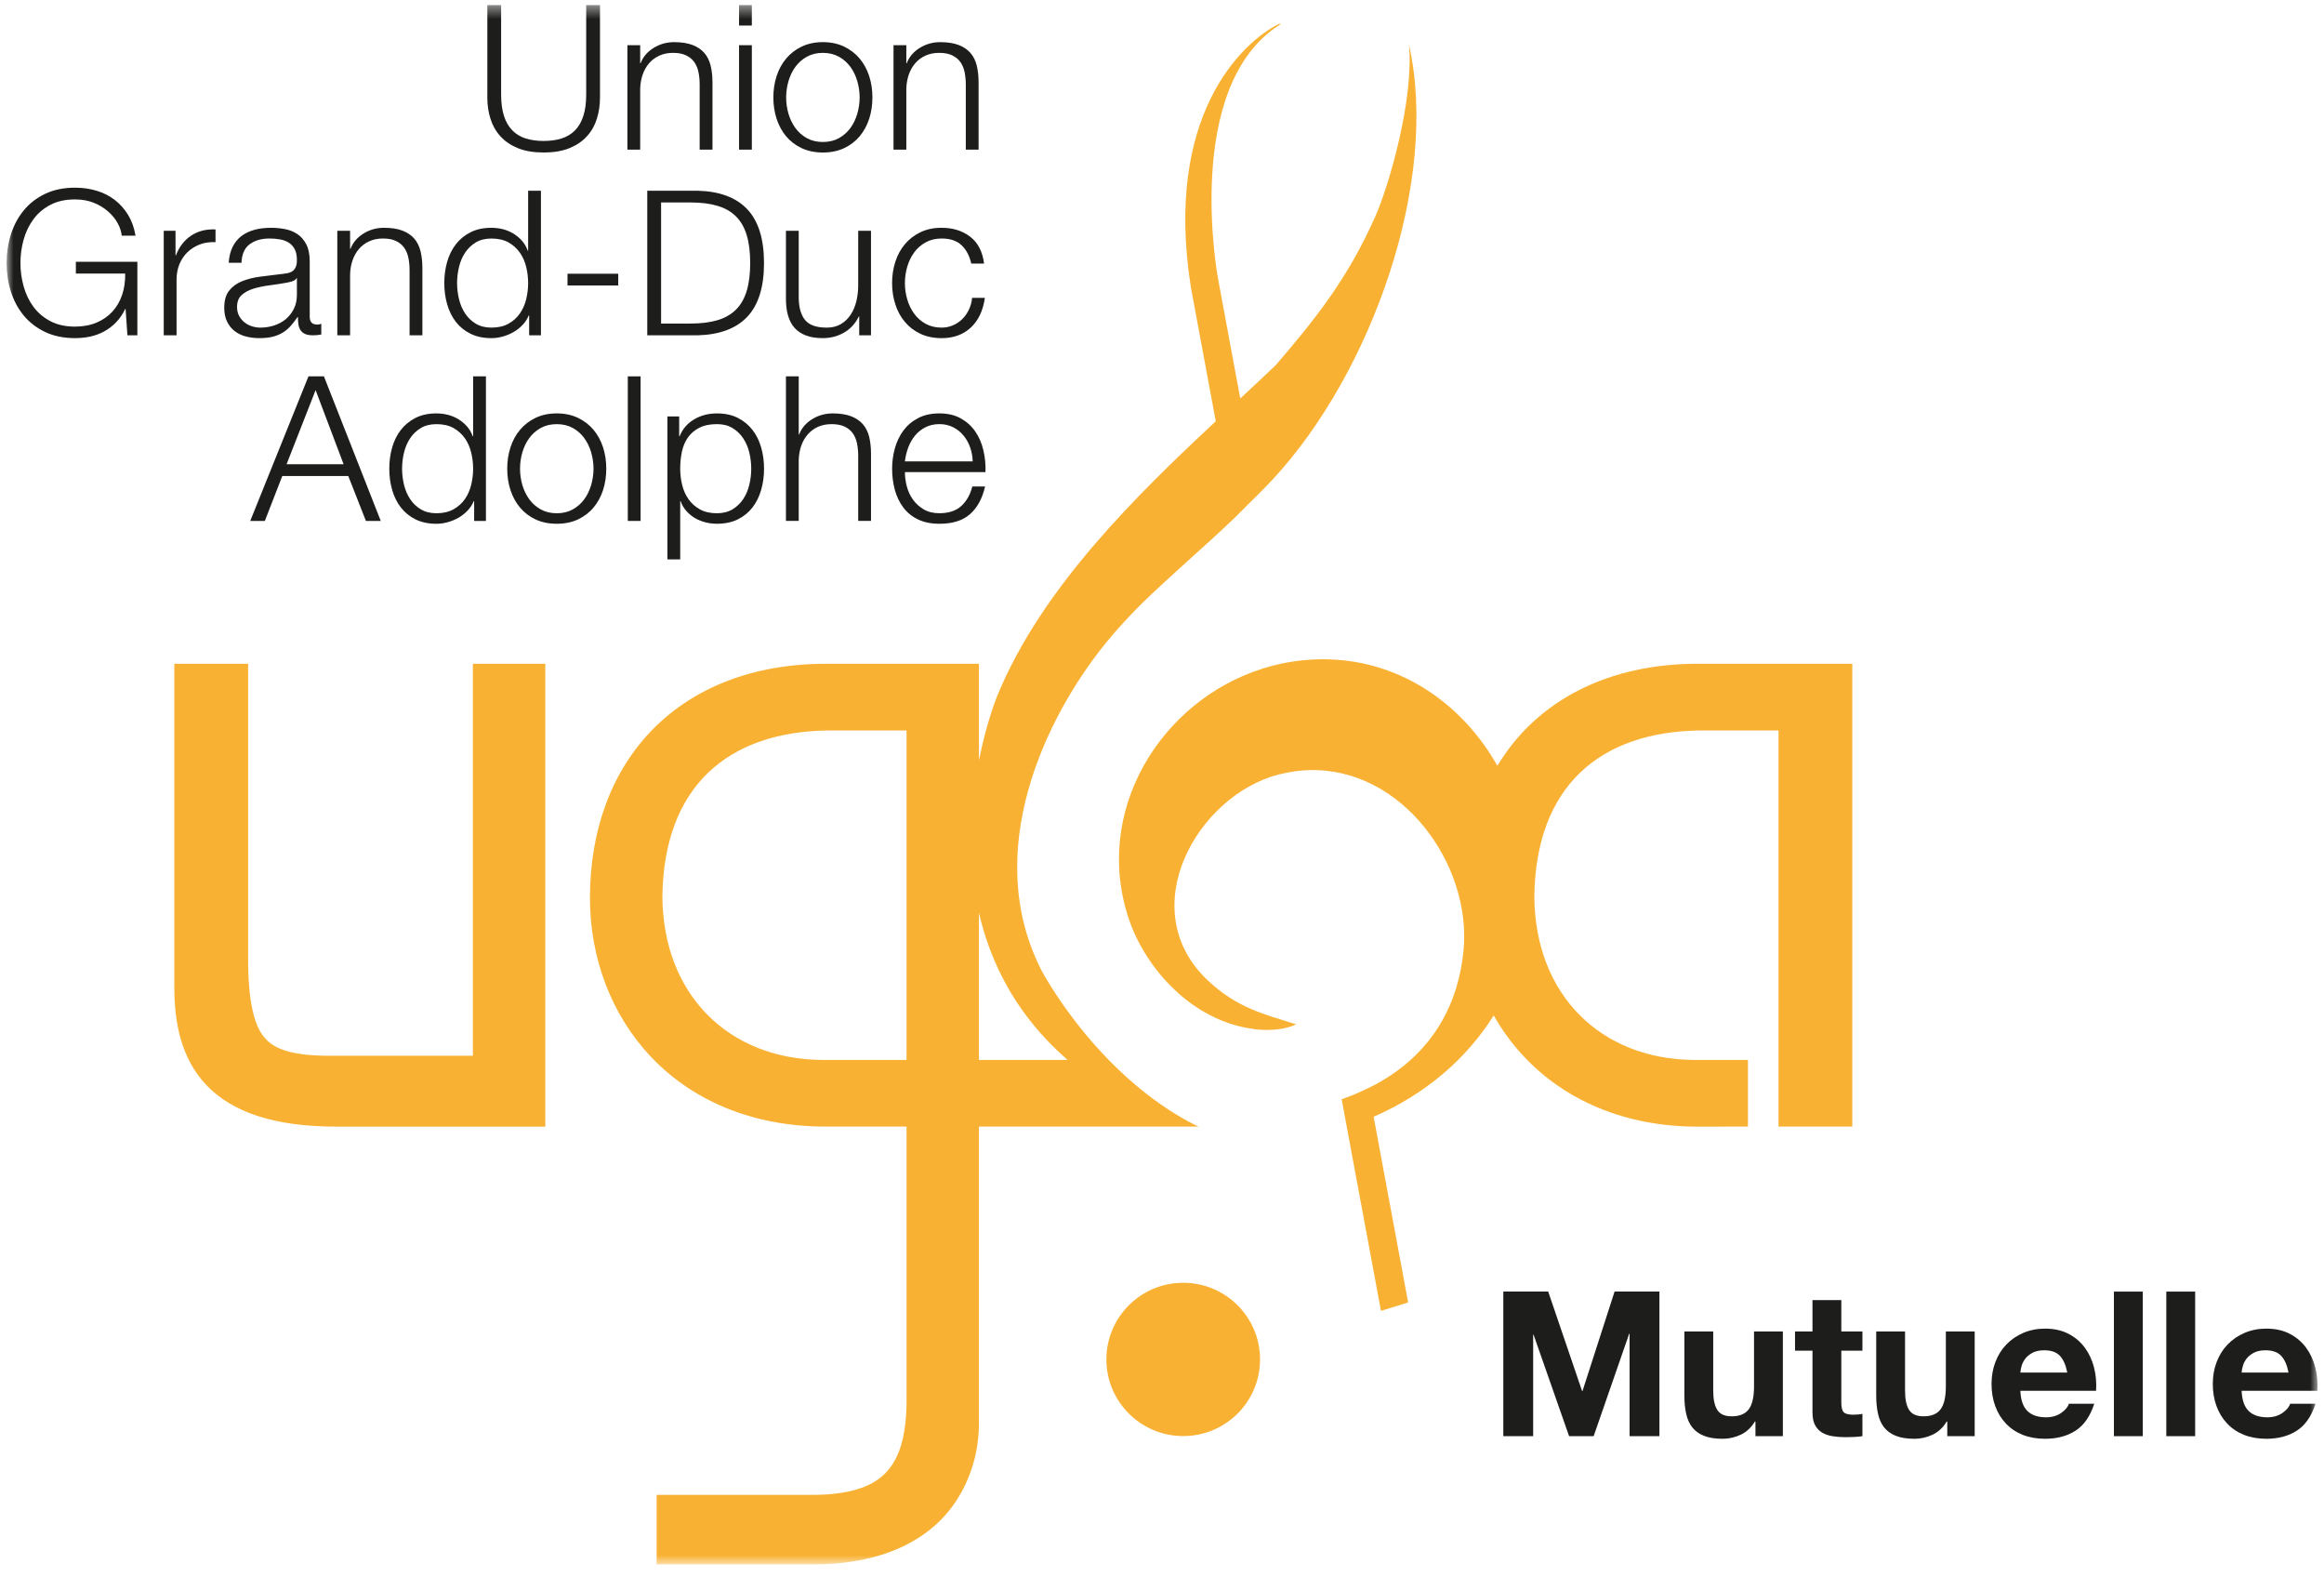 <?xml version="1.0" encoding="UTF-8"?>
<svg xmlns="http://www.w3.org/2000/svg" xmlns:xlink="http://www.w3.org/1999/xlink" width="171" height="116" viewBox="0 0 171 116">
  <title>{{ 'ugda_mutual'|t }}</title>
  <defs>
    <polygon id="brand__ugda__mutual" points="0 115.174 170.035 115.174 170.035 .472 0 .472"></polygon>
  </defs>
  <g fill="none" fill-rule="evenodd" transform="translate(.488 -1.204)">
    <polygon fill="#1D1D1B" points="113.428 96.213 115.921 103.527 115.953 103.527 118.313 96.213 121.613 96.213 121.613 106.848 119.417 106.848 119.417 99.312 119.389 99.312 116.774 106.848 114.965 106.848 112.352 99.386 112.322 99.386 112.322 106.848 110.126 106.848 110.126 96.213"></polygon>
    <g transform="translate(0 1.106)">
      <path fill="#1D1D1B" d="M128.678 105.743L128.678 104.67 128.632 104.67C128.364 105.118 128.015 105.442 127.588 105.641 127.159 105.839 126.721 105.937 126.273 105.937 125.705 105.937 125.24 105.863 124.876 105.713 124.512 105.566 124.227 105.353 124.017 105.081 123.808 104.808 123.661 104.475 123.577 104.082 123.492 103.691 123.449 103.257 123.449 102.779L123.449 98.041 125.571 98.041 125.571 102.392C125.571 103.028 125.67 103.501 125.87 103.814 126.069 104.128 126.422 104.284 126.929 104.284 127.507 104.284 127.926 104.113 128.184 103.769 128.443 103.427 128.573 102.864 128.573 102.081L128.573 98.041 130.695 98.041 130.695 105.743 128.678 105.743zM136.549 98.043L136.549 99.456 134.996 99.456 134.996 103.27C134.996 103.629 135.054 103.866 135.175 103.986 135.293 104.106 135.534 104.166 135.891 104.166 136.012 104.166 136.125 104.159 136.236 104.15 136.345 104.141 136.45 104.125 136.549 104.106L136.549 105.745C136.369 105.772 136.17 105.794 135.951 105.803 135.733 105.813 135.518 105.819 135.311 105.819 134.98 105.819 134.67 105.797 134.376 105.751 134.082 105.706 133.824 105.62 133.599 105.491 133.374 105.362 133.199 105.177 133.069 104.939 132.939 104.702 132.874 104.387 132.874 104L132.874 99.456 131.59 99.456 131.59 98.043 132.874 98.043 132.874 95.734 134.996 95.734 134.996 98.043 136.549 98.043zM142.792 105.743L142.792 104.67 142.746 104.67C142.479 105.118 142.13 105.442 141.702 105.641 141.274 105.839 140.835 105.937 140.388 105.937 139.82 105.937 139.355 105.863 138.991 105.713 138.627 105.566 138.342 105.353 138.132 105.081 137.923 104.808 137.776 104.475 137.692 104.082 137.607 103.691 137.564 103.257 137.564 102.779L137.564 98.041 139.685 98.041 139.685 102.392C139.685 103.028 139.785 103.501 139.984 103.814 140.184 104.128 140.536 104.284 141.044 104.284 141.622 104.284 142.041 104.113 142.299 103.769 142.558 103.427 142.688 102.864 142.688 102.081L142.688 98.041 144.809 98.041 144.809 105.743 142.792 105.743zM151.09 99.845C150.835 99.566 150.449 99.427 149.932 99.427 149.593 99.427 149.312 99.484 149.087 99.599 148.864 99.714 148.685 99.855 148.551 100.022 148.415 100.194 148.322 100.372 148.266 100.561 148.212 100.748 148.179 100.918 148.17 101.065L151.62 101.065C151.52 100.53 151.343 100.123 151.09 99.845M148.693 103.895C149.011 104.206 149.468 104.357 150.066 104.357 150.495 104.357 150.864 104.252 151.172 104.037 151.479 103.824 151.669 103.599 151.739 103.36L153.607 103.36C153.308 104.283 152.849 104.943 152.232 105.34 151.615 105.738 150.867 105.937 149.992 105.937 149.383 105.937 148.836 105.841 148.348 105.648 147.86 105.454 147.448 105.178 147.11 104.818 146.77 104.463 146.509 104.036 146.325 103.54 146.14 103.042 146.05 102.497 146.05 101.901 146.05 101.324 146.143 100.789 146.333 100.29 146.521 99.796 146.79 99.364 147.138 99.003 147.488 98.64 147.902 98.356 148.386 98.148 148.869 97.939 149.404 97.834 149.992 97.834 150.649 97.834 151.221 97.961 151.709 98.214 152.197 98.466 152.598 98.809 152.912 99.233 153.226 99.662 153.452 100.147 153.591 100.694 153.73 101.241 153.781 101.813 153.741 102.407L148.17 102.407C148.2 103.094 148.374 103.589 148.693 103.895"></path>
      <mask id="logo-mutuelle-b" fill="#fff">
        <use xlink:href="#brand__ugda__mutual"></use>
      </mask>
      <polygon fill="#1D1D1B" points="155.055 105.745 157.177 105.745 157.177 95.11 155.055 95.11" mask="url(#logo-mutuelle-b)"></polygon>
      <polygon fill="#1D1D1B" points="158.909 105.745 161.031 105.745 161.031 95.11 158.909 95.11" mask="url(#logo-mutuelle-b)"></polygon>
      <path fill="#1D1D1B" d="M167.37,99.845 C167.116,99.566 166.73,99.427 166.212,99.427 C165.874,99.427 165.592,99.484 165.367,99.599 C165.144,99.714 164.966,99.855 164.831,100.022 C164.695,100.194 164.602,100.372 164.546,100.561 C164.493,100.748 164.459,100.918 164.45,101.065 L167.9,101.065 C167.801,100.53 167.623,100.123 167.37,99.845 M164.974,103.895 C165.291,104.206 165.749,104.357 166.347,104.357 C166.775,104.357 167.144,104.252 167.452,104.037 C167.759,103.824 167.949,103.599 168.019,103.36 L169.887,103.36 C169.588,104.283 169.129,104.943 168.512,105.34 C167.895,105.738 167.147,105.937 166.272,105.937 C165.663,105.937 165.116,105.841 164.629,105.648 C164.14,105.454 163.729,105.178 163.39,104.818 C163.05,104.463 162.789,104.036 162.605,103.54 C162.42,103.042 162.33,102.497 162.33,101.901 C162.33,101.324 162.423,100.789 162.613,100.29 C162.801,99.796 163.07,99.364 163.418,99.003 C163.768,98.64 164.183,98.356 164.667,98.148 C165.149,97.939 165.684,97.834 166.272,97.834 C166.929,97.834 167.502,97.961 167.989,98.214 C168.478,98.466 168.878,98.809 169.193,99.233 C169.506,99.662 169.732,100.147 169.871,100.694 C170.011,101.241 170.061,101.813 170.022,102.407 L164.45,102.407 C164.48,103.094 164.654,103.589 164.974,103.895" mask="url(#logo-mutuelle-b)"></path>
      <path fill="#F8B133" d="M124.458,48.927 L124.458,48.925 C119.139,48.92 114.763,50.664 111.759,53.742 C110.967,54.554 110.278,55.458 109.688,56.435 C107.257,52.106 103.117,49.168 98.36,48.674 C96.993,48.532 95.656,48.587 94.373,48.805 C93.683,48.922 93.008,49.091 92.353,49.301 C84.866,51.694 79.851,59.854 82.614,67.821 C83.834,71.337 87.186,75.161 91.674,75.781 C91.674,75.781 93.457,76.109 94.884,75.451 C92.469,74.685 90.564,74.246 88.441,72.274 C82.8,67.037 87.593,58.604 93.615,57.065 C93.672,57.049 93.729,57.041 93.786,57.027 C94.487,56.859 95.177,56.766 95.848,56.749 C102.685,56.563 107.787,63.682 107.203,69.972 C106.855,73.713 105.118,77.491 100.733,79.866 C100.552,79.964 100.372,80.049 100.192,80.137 C99.545,80.459 98.89,80.734 98.232,80.961 L98.608,82.99 L101.124,96.527 L103.122,95.907 L100.584,82.247 C104.397,80.596 107.45,77.949 109.419,74.795 C110.043,75.892 110.791,76.917 111.669,77.846 C114.616,80.973 118.984,82.976 124.426,82.976 L124.458,82.976 L128.126,82.971 L128.126,78.069 L124.151,78.069 C117.315,78.017 112.46,73.299 112.408,66.054 C112.507,57.964 117.207,53.938 124.559,53.832 L130.376,53.832 L130.376,82.971 L135.804,82.971 L135.804,48.927 L124.458,48.927 Z M71.542,78.069 L71.542,67.233 C72.276,70.436 73.789,73.716 76.573,76.641 C77.025,77.114 77.524,77.594 78.068,78.069 L71.542,78.069 Z M66.216,78.069 L59.992,78.069 C53.157,78.017 48.301,73.296 48.251,66.054 C48.349,57.964 53.051,53.939 60.399,53.832 L66.216,53.832 L66.216,78.069 Z M87.742,83.004 C87.719,82.993 87.702,82.982 87.68,82.972 C86.139,82.215 84.742,81.276 83.494,80.265 C82.695,79.618 81.956,78.943 81.284,78.264 C81.216,78.2 81.154,78.133 81.089,78.069 C77.862,74.76 76.143,71.477 76.143,71.477 C71.705,62.795 76.385,52.921 80.888,47.385 C81.697,46.391 82.567,45.456 83.467,44.552 C85.676,42.393 88.05,40.396 90.298,38.247 C90.584,37.973 90.86,37.684 91.141,37.403 C91.459,37.097 91.772,36.786 92.083,36.472 C92.453,36.098 92.824,35.726 93.182,35.339 C100.478,27.454 105.445,13.377 103.182,3.376 C103.568,7.401 101.699,13.773 100.728,15.973 C98.656,20.665 96.215,23.65 93.396,26.944 C92.581,27.725 91.698,28.55 90.771,29.41 L90.013,25.33 L89.137,20.61 C89.137,20.61 86.449,6.358 93.77,1.858 L93.604,1.858 C90.888,3.222 85.141,8.611 87.137,21.23 L88.211,27.012 L88.968,31.087 C83.116,36.546 76.149,43.359 72.904,51.251 C72.904,51.251 72.116,53.138 71.542,56.033 L71.542,48.927 L60.298,48.927 C54.977,48.92 50.583,50.661 47.553,53.739 C44.522,56.814 42.918,61.163 42.921,66.154 C42.921,70.513 44.454,74.724 47.423,77.851 C50.386,80.984 54.794,82.982 60.298,82.971 L66.216,82.971 L66.216,103.142 C66.213,105.889 65.613,107.539 64.607,108.517 C63.607,109.502 61.935,110.062 59.276,110.062 L47.827,110.062 L47.827,115.174 L59.386,115.174 C64.972,115.174 68.23,112.998 69.84,110.549 C71.468,108.106 71.539,105.595 71.542,104.871 L71.542,82.972 L87.609,82.972 C87.655,82.982 87.696,82.993 87.742,83.004 Z M86.574,94.461 C83.451,94.461 80.92,96.986 80.92,100.1 C80.92,103.213 83.451,105.737 86.574,105.737 C89.697,105.737 92.226,103.213 92.226,100.1 C92.226,96.986 89.697,94.461 86.574,94.461 Z M34.306,77.761 L23.79,77.761 C21.118,77.763 19.747,77.316 19.018,76.474 C18.242,75.638 17.754,73.817 17.768,70.535 L17.768,48.927 L12.338,48.927 L12.338,72.675 C12.338,75.303 12.816,77.939 14.71,79.932 C16.615,81.915 19.688,82.977 24.301,82.976 L39.634,82.976 L39.634,48.927 L34.306,48.927 L34.306,77.761 Z" mask="url(#logo-mutuelle-b)"></path>
      <path fill="#1D1D1B" d="M36.385.472L36.385 7.057C36.385 7.671 36.455 8.196 36.594 8.627 36.735 9.059 36.937 9.413 37.208 9.687 37.475 9.96 37.804 10.159 38.192 10.284 38.581 10.405 39.019 10.467 39.507 10.467 40.005 10.467 40.448 10.405 40.835 10.284 41.225 10.159 41.554 9.96 41.823 9.687 42.092 9.413 42.296 9.059 42.435 8.627 42.574 8.196 42.644 7.671 42.644 7.057L42.644.472 43.659.472 43.659 7.28C43.659 7.826 43.582 8.345 43.428 8.838 43.273 9.328 43.03 9.76 42.696 10.124 42.362 10.493 41.935 10.782 41.411 10.997 40.889 11.211 40.255 11.315 39.507 11.315 38.771 11.315 38.14 11.211 37.619 10.997 37.096 10.782 36.667 10.493 36.333 10.124 35.999 9.76 35.756 9.328 35.601 8.838 35.446 8.345 35.37 7.826 35.37 7.28L35.37.472 36.385.472zM46.617 3.421L46.617 4.749 46.647 4.749C46.826 4.281 47.146 3.907 47.603 3.624 48.062 3.339 48.563 3.198 49.112 3.198 49.65 3.198 50.101 3.268 50.465 3.406 50.827 3.545 51.118 3.741 51.338 3.993 51.556 4.247 51.711 4.56 51.801 4.926 51.89 5.293 51.936 5.705 51.936 6.163L51.936 11.107 50.993 11.107 50.993 6.311C50.993 5.983 50.963 5.68 50.904 5.394 50.844 5.112 50.74 4.866 50.591 4.656 50.441 4.449 50.24 4.287 49.987 4.167 49.732 4.045 49.416 3.987 49.036 3.987 48.66 3.987 48.323 4.055 48.03 4.189 47.736 4.323 47.486 4.506 47.283 4.74 47.079 4.973 46.918 5.251 46.804 5.574 46.69 5.896 46.628 6.246 46.617 6.623L46.617 11.107 45.676 11.107 45.676 3.421 46.617 3.421zM53.891 11.107L54.833 11.107 54.833 3.421 53.891 3.421 53.891 11.107zM53.891 1.977L54.833 1.977 54.833.472 53.891.472 53.891 1.977zM58.881 4.271C58.542 4.459 58.26 4.707 58.036 5.016 57.813 5.324 57.643 5.674 57.528 6.067 57.414 6.46 57.357 6.859 57.357 7.264 57.357 7.671 57.414 8.072 57.528 8.465 57.643 8.855 57.813 9.206 58.036 9.516 58.26 9.822 58.542 10.071 58.881 10.26 59.219 10.448 59.613 10.543 60.061 10.543 60.508 10.543 60.901 10.448 61.241 10.26 61.579 10.071 61.859 9.822 62.084 9.516 62.309 9.206 62.478 8.855 62.592 8.465 62.706 8.072 62.764 7.671 62.764 7.264 62.764 6.859 62.706 6.46 62.592 6.067 62.478 5.674 62.309 5.324 62.084 5.016 61.859 4.707 61.579 4.459 61.241 4.271 60.901 4.083 60.508 3.987 60.061 3.987 59.613 3.987 59.219 4.083 58.881 4.271M61.622 3.525C62.073 3.744 62.456 4.038 62.764 4.405 63.071 4.771 63.307 5.202 63.467 5.693 63.625 6.187 63.704 6.709 63.704 7.264 63.704 7.823 63.625 8.345 63.467 8.837 63.307 9.328 63.071 9.759 62.764 10.126 62.456 10.492 62.073 10.784 61.622 10.997 61.168 11.208 60.648 11.317 60.061 11.317 59.472 11.317 58.952 11.208 58.499 10.997 58.047 10.784 57.666 10.492 57.357 10.126 57.049 9.759 56.815 9.328 56.655 8.837 56.495 8.345 56.416 7.823 56.416 7.264 56.416 6.709 56.495 6.187 56.655 5.693 56.815 5.202 57.049 4.771 57.357 4.405 57.666 4.038 58.047 3.744 58.499 3.525 58.952 3.309 59.472 3.197 60.061 3.197 60.648 3.197 61.168 3.309 61.622 3.525M66.199 3.421L66.199 4.749 66.229 4.749C66.408 4.281 66.727 3.907 67.184 3.624 67.643 3.339 68.145 3.198 68.694 3.198 69.231 3.198 69.682 3.268 70.046 3.406 70.408 3.545 70.699 3.741 70.919 3.993 71.138 4.247 71.293 4.56 71.383 4.926 71.471 5.293 71.517 5.705 71.517 6.163L71.517 11.107 70.575 11.107 70.575 6.311C70.575 5.983 70.544 5.68 70.486 5.394 70.426 5.112 70.321 4.866 70.173 4.656 70.022 4.449 69.821 4.287 69.568 4.167 69.314 4.045 68.997 3.987 68.618 3.987 68.241 3.987 67.904 4.055 67.611 4.189 67.317 4.323 67.067 4.506 66.865 4.74 66.661 4.973 66.499 5.251 66.385 5.574 66.272 5.896 66.21 6.246 66.199 6.623L66.199 11.107 65.257 11.107 65.257 3.421 66.199 3.421zM8.888 24.763L8.753 22.827 8.723 22.827C8.545 23.206 8.321 23.529 8.059 23.804 7.795 24.075 7.504 24.299 7.186 24.473 6.866 24.646 6.524 24.773 6.162 24.855 5.798 24.932 5.422 24.971 5.033 24.971 4.197 24.971 3.463 24.82 2.83 24.519 2.198 24.214 1.672 23.81 1.255 23.304.837 22.796.522 22.21.314 21.545.105 20.88 0 20.181 0 19.445 0 18.709.105 18.012.314 17.345.522 16.68.837 16.092 1.255 15.581 1.672 15.068 2.198 14.663 2.83 14.358 3.463 14.055 4.197 13.904 5.033 13.904 5.591 13.904 6.119 13.978 6.618 14.128 7.114 14.278 7.557 14.498 7.947 14.798 8.336 15.095 8.663 15.462 8.934 15.9 9.201 16.337 9.386 16.849 9.484 17.435L8.469 17.435C8.44 17.125 8.337 16.816 8.163 16.505 7.989 16.19 7.755 15.904 7.461 15.649 7.167 15.39 6.817 15.177 6.409 15.013 5.999 14.849 5.542 14.768 5.033 14.768 4.327 14.768 3.72 14.901 3.212 15.171 2.704 15.437 2.288 15.792 1.965 16.237 1.641 16.677 1.402 17.176 1.248 17.733 1.093 18.288 1.016 18.859 1.016 19.445 1.016 20.021 1.093 20.59 1.248 21.15 1.402 21.712 1.641 22.214 1.965 22.655 2.288 23.097 2.704 23.452 3.212 23.72 3.72 23.989 4.327 24.124 5.033 24.124 5.621 24.124 6.146 24.026 6.61 23.832 7.073 23.638 7.464 23.368 7.782 23.021 8.1 22.673 8.34 22.259 8.5 21.784 8.658 21.308 8.733 20.786 8.723 20.219L5.094 20.219 5.094 19.356 9.62 19.356 9.62 24.763 8.888 24.763zM12.427 17.076L12.427 18.881 12.457 18.881C12.696 18.253 13.068 17.772 13.569 17.436 14.072 17.098 14.674 16.942 15.37 16.974L15.37 17.911C14.941 17.892 14.553 17.947 14.205 18.083 13.856 18.217 13.555 18.41 13.3 18.656 13.047 18.903 12.851 19.202 12.71 19.542 12.571 19.885 12.503 20.262 12.503 20.666L12.503 24.763 11.56 24.763 11.56 17.076 12.427 17.076zM21.33 20.563C21.269 20.672 21.156 20.751 20.986 20.801 20.817 20.852 20.667 20.885 20.537 20.905 20.138 20.975 19.729 21.038 19.305 21.092 18.882 21.147 18.496 21.229 18.147 21.338 17.799 21.447 17.514 21.603 17.289 21.806 17.066 22.01 16.954 22.302 16.954 22.679 16.954 22.917 17 23.128 17.095 23.312 17.19 23.496 17.316 23.654 17.474 23.788 17.634 23.922 17.819 24.025 18.028 24.094 18.238 24.162 18.452 24.198 18.67 24.198 19.029 24.198 19.373 24.143 19.702 24.034 20.029 23.925 20.316 23.766 20.561 23.558 20.804 23.349 20.999 23.094 21.143 22.797 21.287 22.499 21.358 22.163 21.358 21.784L21.358 20.563 21.33 20.563zM16.623 18.269C16.783 17.941 17 17.673 17.273 17.464 17.547 17.256 17.87 17.102 18.238 17.002 18.607 16.903 19.015 16.854 19.463 16.854 19.8 16.854 20.138 16.885 20.478 16.95 20.817 17.015 21.121 17.136 21.39 17.315 21.659 17.494 21.877 17.745 22.048 18.069 22.215 18.391 22.301 18.81 22.301 19.328L22.301 23.408C22.301 23.785 22.484 23.974 22.853 23.974 22.962 23.974 23.062 23.954 23.152 23.914L23.152 24.705C23.041 24.724 22.945 24.738 22.861 24.749 22.776 24.758 22.67 24.763 22.538 24.763 22.301 24.763 22.108 24.731 21.966 24.667 21.82 24.602 21.708 24.511 21.629 24.391 21.548 24.272 21.496 24.13 21.472 23.968 21.447 23.804 21.434 23.621 21.434 23.422L21.404 23.422C21.235 23.671 21.062 23.892 20.89 24.086 20.714 24.279 20.521 24.441 20.306 24.571 20.092 24.7 19.849 24.798 19.575 24.869 19.3 24.938 18.976 24.971 18.596 24.971 18.238 24.971 17.901 24.93 17.588 24.845 17.273 24.761 17 24.627 16.766 24.444 16.533 24.26 16.348 24.026 16.215 23.744 16.079 23.46 16.011 23.125 16.011 22.737 16.011 22.201 16.131 21.783 16.37 21.48 16.609 21.177 16.925 20.945 17.319 20.786 17.713 20.628 18.156 20.516 18.648 20.451 19.142 20.386 19.642 20.325 20.149 20.265 20.349 20.244 20.523 20.221 20.671 20.191 20.822 20.161 20.947 20.109 21.046 20.035 21.146 19.96 21.222 19.858 21.276 19.728 21.333 19.601 21.358 19.43 21.358 19.222 21.358 18.905 21.307 18.645 21.201 18.439 21.097 18.238 20.953 18.075 20.77 17.955 20.584 17.835 20.371 17.755 20.127 17.711 19.884 17.665 19.621 17.643 19.343 17.643 18.745 17.643 18.257 17.785 17.879 18.069 17.501 18.351 17.302 18.806 17.281 19.43L16.34 19.43C16.37 18.984 16.465 18.596 16.623 18.269zM25.272 17.076L25.272 18.403 25.302 18.403C25.481 17.936 25.801 17.562 26.258 17.278 26.717 16.994 27.218 16.854 27.767 16.854 28.305 16.854 28.756 16.923 29.12 17.062 29.482 17.201 29.773 17.397 29.993 17.649 30.211 17.903 30.366 18.215 30.456 18.581 30.545 18.949 30.591 19.361 30.591 19.818L30.591 24.763 29.648 24.763 29.648 19.967C29.648 19.639 29.618 19.336 29.559 19.05 29.499 18.768 29.395 18.522 29.246 18.312 29.096 18.105 28.895 17.941 28.642 17.823 28.387 17.701 28.071 17.643 27.691 17.643 27.315 17.643 26.978 17.711 26.685 17.845 26.391 17.979 26.141 18.162 25.938 18.395 25.734 18.629 25.573 18.907 25.459 19.23 25.345 19.552 25.283 19.902 25.272 20.279L25.272 24.763 24.331 24.763 24.331 17.076 25.272 17.076zM33.286 22.104C33.38 22.497 33.53 22.847 33.734 23.155 33.938 23.462 34.199 23.715 34.519 23.909 34.837 24.101 35.221 24.197 35.669 24.197 36.167 24.197 36.588 24.101 36.93 23.909 37.274 23.715 37.553 23.462 37.766 23.155 37.982 22.847 38.135 22.497 38.23 22.104 38.325 21.711 38.372 21.316 38.372 20.92 38.372 20.523 38.325 20.128 38.23 19.736 38.135 19.343 37.982 18.992 37.766 18.685 37.553 18.379 37.274 18.126 36.93 17.932 36.588 17.74 36.167 17.645 35.669 17.645 35.221 17.645 34.837 17.74 34.519 17.932 34.199 18.126 33.938 18.379 33.734 18.685 33.53 18.992 33.38 19.343 33.286 19.736 33.191 20.128 33.144 20.523 33.144 20.92 33.144 21.316 33.191 21.711 33.286 22.104zM38.447 24.765L38.447 23.304 38.417 23.304C38.317 23.552 38.17 23.779 37.977 23.988 37.782 24.197 37.559 24.374 37.312 24.516 37.062 24.661 36.797 24.773 36.514 24.852 36.229 24.933 35.947 24.972 35.669 24.972 35.08 24.972 34.571 24.865 34.137 24.65 33.704 24.439 33.343 24.145 33.054 23.775 32.766 23.401 32.552 22.97 32.413 22.476 32.272 21.985 32.203 21.468 32.203 20.92 32.203 20.375 32.272 19.854 32.413 19.365 32.552 18.871 32.766 18.442 33.054 18.066 33.343 17.694 33.704 17.401 34.137 17.183 34.571 16.962 35.08 16.855 35.669 16.855 35.957 16.855 36.238 16.888 36.514 16.957 36.786 17.027 37.042 17.136 37.282 17.278 37.52 17.423 37.733 17.599 37.917 17.806 38.102 18.014 38.243 18.257 38.342 18.537L38.372 18.537 38.372 14.127 39.314 14.127 39.314 24.765 38.447 24.765z" mask="url(#logo-mutuelle-b)"></path>
      <polygon fill="#1D1D1B" points="41.269 21.099 45.002 21.099 45.002 20.234 41.269 20.234" mask="url(#logo-mutuelle-b)"></polygon>
      <path fill="#1D1D1B" d="M50.321 23.899C51.087 23.899 51.746 23.817 52.299 23.654 52.852 23.49 53.308 23.228 53.667 22.873 54.025 22.513 54.289 22.053 54.458 21.488 54.627 20.92 54.711 20.24 54.711 19.446 54.711 18.653 54.627 17.97 54.458 17.405 54.289 16.837 54.025 16.376 53.667 16.02 53.308 15.661 52.852 15.4 52.299 15.239 51.746 15.073 51.087 14.991 50.321 14.991L48.155 14.991 48.155 23.899 50.321 23.899zM50.829 14.128C52.452 14.167 53.675 14.62 54.496 15.491 55.317 16.36 55.728 17.678 55.728 19.446 55.728 21.215 55.317 22.532 54.496 23.402 53.675 24.27 52.452 24.722 50.829 24.765L47.138 24.765 47.138 14.128 50.829 14.128zM62.733 24.763L62.733 23.378 62.704 23.378C62.454 23.895 62.094 24.288 61.621 24.561 61.148 24.836 60.622 24.971 60.045 24.971 59.556 24.971 59.14 24.905 58.797 24.769 58.454 24.635 58.175 24.446 57.96 24.198 57.746 23.949 57.59 23.646 57.49 23.288 57.39 22.931 57.341 22.523 57.341 22.067L57.341 17.076 58.283 17.076 58.283 22.081C58.302 22.777 58.463 23.304 58.767 23.66 59.071 24.018 59.597 24.198 60.344 24.198 60.752 24.198 61.099 24.11 61.388 23.938 61.678 23.763 61.917 23.533 62.106 23.244 62.295 22.957 62.434 22.627 62.524 22.253 62.613 21.881 62.658 21.502 62.658 21.114L62.658 17.076 63.6 17.076 63.6 24.763 62.733 24.763zM70.262 18.135C69.912 17.807 69.425 17.643 68.799 17.643 68.351 17.643 67.955 17.739 67.618 17.927 67.278 18.116 66.997 18.364 66.774 18.671 66.551 18.979 66.38 19.329 66.266 19.722 66.152 20.113 66.095 20.514 66.095 20.921 66.095 21.327 66.152 21.726 66.266 22.119 66.38 22.511 66.551 22.863 66.774 23.168 66.997 23.477 67.278 23.726 67.618 23.916 67.955 24.103 68.351 24.198 68.799 24.198 69.086 24.198 69.36 24.144 69.618 24.034 69.877 23.925 70.107 23.774 70.306 23.58 70.506 23.386 70.67 23.155 70.798 22.887 70.929 22.619 71.009 22.327 71.039 22.008L71.978 22.008C71.85 22.941 71.505 23.669 70.948 24.19 70.392 24.712 69.673 24.973 68.799 24.973 68.21 24.973 67.69 24.865 67.237 24.652 66.783 24.439 66.403 24.148 66.095 23.78 65.785 23.414 65.551 22.983 65.393 22.493 65.233 22 65.152 21.476 65.152 20.921 65.152 20.364 65.233 19.84 65.393 19.348 65.551 18.857 65.785 18.428 66.095 18.061 66.403 17.693 66.783 17.4 67.237 17.182 67.69 16.963 68.21 16.854 68.799 16.854 69.624 16.854 70.324 17.071 70.896 17.51 71.469 17.947 71.809 18.607 71.92 19.489L70.979 19.489C70.849 18.914 70.61 18.463 70.262 18.135M24.795 34.248L22.734 28.795 20.598 34.248 24.795 34.248zM23.346 27.781L27.529 38.419 26.437 38.419 25.138 35.113 20.283 35.113 18.999 38.419 17.924 38.419 22.21 27.781 23.346 27.781zM29.239 35.759C29.333 36.152 29.483 36.501 29.687 36.81 29.891 37.118 30.152 37.369 30.472 37.563 30.79 37.755 31.174 37.853 31.622 37.853 32.12 37.853 32.541 37.755 32.883 37.563 33.228 37.369 33.506 37.118 33.72 36.81 33.935 36.501 34.088 36.152 34.183 35.759 34.278 35.367 34.325 34.972 34.325 34.576 34.325 34.179 34.278 33.784 34.183 33.391 34.088 32.998 33.935 32.648 33.72 32.341 33.506 32.033 33.228 31.782 32.883 31.586 32.541 31.395 32.12 31.299 31.622 31.299 31.174 31.299 30.79 31.395 30.472 31.586 30.152 31.782 29.891 32.033 29.687 32.341 29.483 32.648 29.333 32.998 29.239 33.391 29.145 33.784 29.097 34.179 29.097 34.576 29.097 34.972 29.145 35.367 29.239 35.759zM34.4 38.419L34.4 36.959 34.37 36.959C34.27 37.208 34.123 37.435 33.93 37.643 33.735 37.853 33.512 38.028 33.266 38.172 33.016 38.317 32.75 38.429 32.467 38.508 32.182 38.588 31.9 38.628 31.622 38.628 31.033 38.628 30.524 38.52 30.091 38.306 29.657 38.093 29.296 37.801 29.007 37.429 28.719 37.056 28.505 36.624 28.366 36.132 28.225 35.64 28.156 35.122 28.156 34.576 28.156 34.03 28.225 33.51 28.366 33.019 28.505 32.527 28.719 32.096 29.007 31.722 29.296 31.35 29.657 31.055 30.091 30.837 30.524 30.618 31.033 30.509 31.622 30.509 31.91 30.509 32.191 30.543 32.467 30.613 32.739 30.682 32.995 30.79 33.236 30.933 33.473 31.078 33.686 31.253 33.87 31.462 34.055 31.67 34.196 31.913 34.295 32.192L34.325 32.192 34.325 27.782 35.267 27.782 35.267 38.419 34.4 38.419zM39.299 31.581C38.961 31.769 38.679 32.018 38.454 32.326 38.231 32.633 38.062 32.985 37.946 33.376 37.833 33.769 37.776 34.17 37.776 34.576 37.776 34.983 37.833 35.382 37.946 35.775 38.062 36.166 38.231 36.516 38.454 36.825 38.679 37.133 38.961 37.381 39.299 37.57 39.638 37.758 40.032 37.854 40.479 37.854 40.927 37.854 41.319 37.758 41.659 37.57 41.998 37.381 42.278 37.133 42.503 36.825 42.727 36.516 42.896 36.166 43.01 35.775 43.124 35.382 43.183 34.983 43.183 34.576 43.183 34.17 43.124 33.769 43.01 33.376 42.896 32.985 42.727 32.633 42.503 32.326 42.278 32.018 41.998 31.769 41.659 31.581 41.319 31.393 40.927 31.299 40.479 31.299 40.032 31.299 39.638 31.393 39.299 31.581M42.041 30.836C42.491 31.054 42.874 31.349 43.183 31.715 43.49 32.083 43.725 32.512 43.885 33.004 44.043 33.496 44.122 34.019 44.122 34.576 44.122 35.132 44.043 35.655 43.885 36.149 43.725 36.638 43.49 37.07 43.183 37.436 42.874 37.804 42.491 38.094 42.041 38.307 41.587 38.52 41.066 38.627 40.479 38.627 39.891 38.627 39.37 38.52 38.918 38.307 38.465 38.094 38.084 37.804 37.776 37.436 37.467 37.07 37.233 36.638 37.073 36.149 36.913 35.655 36.834 35.132 36.834 34.576 36.834 34.019 36.913 33.496 37.073 33.004 37.233 32.512 37.467 32.083 37.776 31.715 38.084 31.349 38.465 31.054 38.918 30.836 39.37 30.62 39.891 30.508 40.479 30.508 41.066 30.508 41.587 30.62 42.041 30.836" mask="url(#logo-mutuelle-b)"></path>
      <polygon fill="#1D1D1B" points="45.706 38.419 46.648 38.419 46.648 27.784 45.706 27.784" mask="url(#logo-mutuelle-b)"></polygon>
      <path fill="#1D1D1B" d="M54.646 33.391C54.553 32.998 54.402 32.648 54.198 32.342 53.994 32.033 53.733 31.78 53.414 31.588 53.094 31.394 52.713 31.298 52.265 31.298 51.746 31.298 51.313 31.386 50.965 31.567 50.615 31.746 50.337 31.982 50.128 32.282 49.919 32.577 49.772 32.927 49.687 33.323 49.603 33.721 49.562 34.139 49.562 34.575 49.562 34.972 49.608 35.368 49.702 35.759 49.797 36.152 49.951 36.503 50.166 36.81 50.38 37.116 50.658 37.369 51.003 37.563 51.345 37.755 51.765 37.853 52.265 37.853 52.713 37.853 53.094 37.755 53.414 37.563 53.733 37.369 53.994 37.116 54.198 36.81 54.402 36.503 54.553 36.152 54.646 35.759 54.741 35.368 54.788 34.972 54.788 34.575 54.788 34.179 54.741 33.784 54.646 33.391zM49.486 30.73L49.486 32.191 49.516 32.191C49.734 31.654 50.09 31.241 50.584 30.949 51.077 30.655 51.637 30.509 52.265 30.509 52.852 30.509 53.363 30.618 53.795 30.835 54.228 31.055 54.589 31.35 54.879 31.722 55.167 32.094 55.38 32.527 55.519 33.019 55.66 33.511 55.73 34.027 55.73 34.575 55.73 35.122 55.66 35.641 55.519 36.132 55.38 36.624 55.167 37.053 54.879 37.429 54.589 37.801 54.228 38.091 53.795 38.306 53.363 38.52 52.852 38.626 52.265 38.626 51.985 38.626 51.707 38.593 51.428 38.524 51.148 38.453 50.89 38.35 50.65 38.211 50.413 38.071 50.199 37.896 50.016 37.689 49.831 37.481 49.69 37.238 49.59 36.959L49.562 36.959 49.562 41.248 48.619 41.248 48.619 30.73 49.486 30.73zM58.283 27.783L58.283 32.059 58.313 32.059C58.492 31.592 58.811 31.216 59.268 30.934 59.727 30.65 60.229 30.509 60.778 30.509 61.315 30.509 61.766 30.577 62.13 30.716 62.492 30.855 62.783 31.052 63.003 31.304 63.222 31.558 63.377 31.869 63.467 32.235 63.555 32.604 63.601 33.015 63.601 33.471L63.601 38.417 62.658 38.417 62.658 33.622C62.658 33.294 62.628 32.989 62.57 32.705 62.51 32.421 62.405 32.177 62.257 31.967 62.106 31.76 61.905 31.596 61.652 31.476 61.398 31.358 61.081 31.298 60.702 31.298 60.325 31.298 59.988 31.366 59.695 31.498 59.401 31.631 59.151 31.817 58.949 32.051 58.745 32.284 58.583 32.56 58.469 32.882 58.356 33.207 58.294 33.557 58.283 33.933L58.283 38.417 57.341 38.417 57.341 27.783 58.283 27.783zM70.896 33.011C70.782 32.683 70.619 32.392 70.41 32.14 70.203 31.886 69.949 31.682 69.65 31.529 69.351 31.375 69.012 31.297 68.634 31.297 68.245 31.297 67.901 31.375 67.602 31.529 67.303 31.682 67.05 31.886 66.842 32.14 66.633 32.392 66.465 32.686 66.34 33.017 66.217 33.352 66.134 33.692 66.095 34.038L71.083 34.038C71.073 33.681 71.012 33.339 70.896 33.011M66.236 35.879C66.331 36.24 66.484 36.565 66.691 36.856 66.9 37.143 67.164 37.383 67.482 37.57 67.802 37.76 68.185 37.851 68.634 37.851 69.32 37.851 69.858 37.673 70.248 37.316 70.635 36.958 70.904 36.482 71.054 35.885L71.994 35.885C71.795 36.759 71.429 37.436 70.896 37.911 70.363 38.388 69.61 38.627 68.634 38.627 68.026 38.627 67.501 38.52 67.058 38.307 66.615 38.094 66.255 37.799 65.975 37.428 65.696 37.054 65.489 36.622 65.354 36.133 65.222 35.641 65.154 35.122 65.154 34.574 65.154 34.068 65.222 33.572 65.354 33.085 65.489 32.599 65.696 32.165 65.975 31.783 66.255 31.4 66.615 31.092 67.058 30.859 67.501 30.624 68.026 30.508 68.634 30.508 69.251 30.508 69.778 30.632 70.216 30.881 70.656 31.13 71.012 31.455 71.284 31.857 71.559 32.258 71.755 32.72 71.874 33.241 71.994 33.765 72.045 34.292 72.024 34.828L66.095 34.828C66.095 35.166 66.141 35.516 66.236 35.879" mask="url(#logo-mutuelle-b)"></path>
    </g>
  </g>
</svg>
